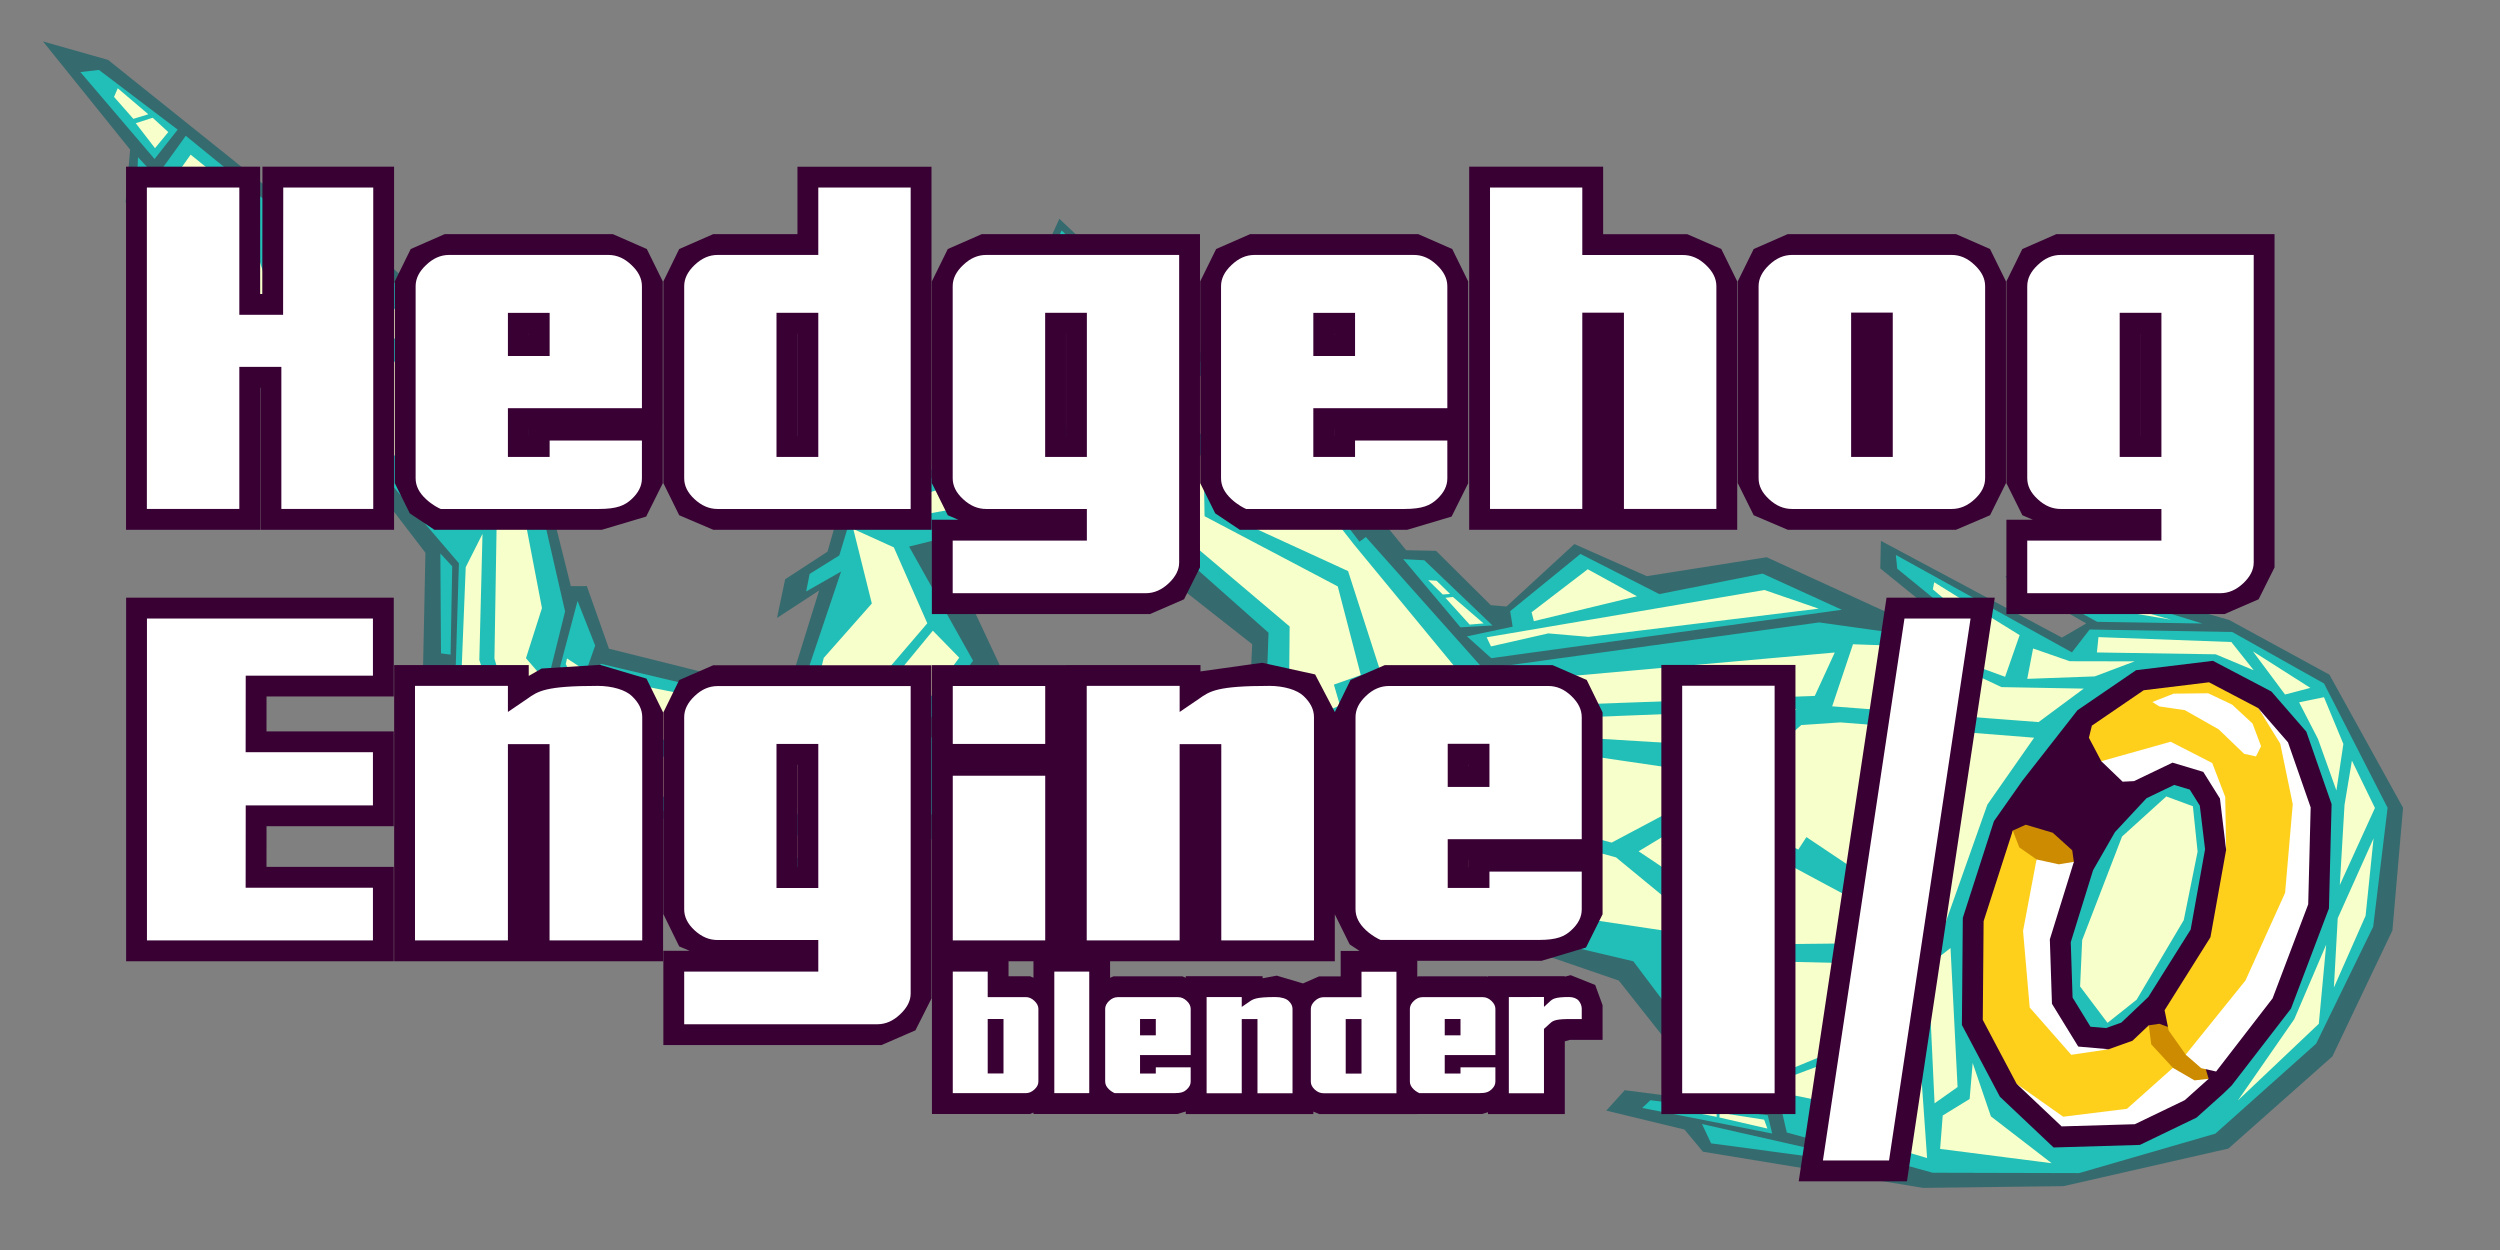 <?xml version="1.0" encoding="UTF-8" standalone="no"?>
<!-- Created with Inkscape (http://www.inkscape.org/) -->

<svg
   version="1.1"
   id="svg2"
   xml:space="preserve"
   width="360"
   height="180"
   viewBox="0 0 360 180"
   sodipodi:docname="heio-logo.svg"
   inkscape:version="1.4 (86a8ad7, 2024-10-11)"
   xmlns:inkscape="http://www.inkscape.org/namespaces/inkscape"
   xmlns:sodipodi="http://sodipodi.sourceforge.net/DTD/sodipodi-0.dtd"
   xmlns="http://www.w3.org/2000/svg"
   xmlns:svg="http://www.w3.org/2000/svg"
   xmlns:rdf="http://www.w3.org/1999/02/22-rdf-syntax-ns#"
   xmlns:cc="http://creativecommons.org/ns#"
   xmlns:dc="http://purl.org/dc/elements/1.1/"><rect x="0" y="0" width="360" height="180" fill="#808080" stroke="none"/><sodipodi:namedview
     id="namedview1"
     pagecolor="#505050"
     bordercolor="#eeeeee"
     borderopacity="1"
     inkscape:showpageshadow="0"
     inkscape:pageopacity="0"
     inkscape:pagecheckerboard="0"
     inkscape:deskcolor="#d1d1d1"
     inkscape:zoom="4"
     inkscape:cx="239.75"
     inkscape:cy="117.375"
     inkscape:window-width="2560"
     inkscape:window-height="1361"
     inkscape:window-x="2391"
     inkscape:window-y="-9"
     inkscape:window-maximized="1"
     inkscape:current-layer="svg2" /><defs
     id="defs6" /><g
     id="g117"
     transform="translate(-59.422,-166.044)"
     style="display:inline"
     inkscape:label="Chaos"><path
       style="opacity:1;fill:#356a6e;fill-opacity:1;stroke:none;stroke-width:1px;stroke-linecap:butt;stroke-linejoin:miter;stroke-opacity:1"
       d="m 403.929,300.027 1.533,-17.664 -10.604,-19.165 -14.439,-7.882 -29.176,-8.322 -3.061,2.123 11.655,6.701 -3.496,2.04 -26.071,-13.933 -0.088,3.977 6.325,5.12 -1.873,2.796 -20.811,-9.532 -17.268,2.725 -10.423,-4.622 -9.779,8.992 -2.259,-0.192 -7.879,-7.822 -4.307,-0.092 -4.659,-5.734 -2.173,1.376 -10.766,-12.778 -32.342,-30.593 -1.457,3.205 16.899,16.899 -0.65,3.202 -6.777,-6.023 -0.623,2.86 6.326,5.904 -44.882,14.109 -2.217,7.782 -6.105,3.976 -1.17,5.568 6.068,-3.959 -4.599,14.801 -25.666,-6.409 -3.19,-9.019 -2.302,0.01 -7.429,-29.691 -28.438,-25.157 -2.532,1.694 -28.244,-22.63 -9.363,-2.652 12.542,15.575 -0.656,7.597 4.392,4.287 -2.934,15.259 22.87,6.31 18.853,24.598 -0.347,16.733 2.925,-0.143 10.477,38.455 14.86,-19.521 33.944,14.86 26.567,-21.966 -12.867,-27.458 17.768,-6.52 0.947,6.412 8.818,-0.227 15.965,12.551 -1.489,30.153 3.022,0.485 -0.412,3.352 15.418,3.64 3.877,7.084 11.564,-3.439 20.811,7.157 12.232,15.473 8.519,0.934 -0.298,1.913 -19.6,-2.537 -2.663,2.94 11.262,2.726 2.66,3.193 31.717,5.211 20.209,-0.254 23.743,-5.411 14.968,-13.267 z"
       id="path1"
       sodipodi:nodetypes="ccccccccccccccccccccccccccccccccccccccccccccccccccccccccccccccccccccccccccccccc"
       inkscape:label="Chaos 1" /><path
       id="path3"
       style="fill:#21bfb7;stroke:none"
       d="m 70.994,176.421 10.685,12.523 3.332,-4.234 -11.342,-8.598 z m 15.179,9.175 -3.352,4.662 2.094,2.83 -2,9.221 12.213,15.746 7.268,2.111 23.107,26.988 -0.473,15.469 9.857,30.697 13.389,-13.385 28.43,12.131 22.84,-30.879 -9.213,-16.434 35.91,-8.932 0.486,7.701 15.359,13.633 -1.064,30.305 25.299,3.373 5.365,8.225 22.93,5.414 11.973,15.891 8.604,2.197 1.525,6.562 20.997,5.795 c 5.535,0.018 14.063,0.037 21.095,0.055 l 19.624,-5.684 14.51,-12.954 8.218,-16.853 2.073,-17.117 -9.155,-17.898 -13.214,-7.414 -20.538,-0.36 -2.549,3.293 -25.355,-14.028 0.201,1.985 6.318,5.156 0.363,5.08 -17.918,-2.506 -48.381,6.682 -16.9,-18.977 -0.924,0.672 -11.621,-15.24 -31.266,-29.576 -0.59,1.299 16.789,16.789 -1.104,5.432 -6.797,-6.041 -0.139,0.633 7.162,6.688 -45.032,14.373 -2.303,7.619 -4.272,2.666 -0.5,2.523 5.029,-2.862 -6.692,19.889 -27.906,-6.612 -3.07,6.791 -4.09,-6.217 2.016,-8.111 -7.508,-32.756 -27.271,-23.271 -2.457,1.693 z m -6.881,3.09 -0.203,5.184 3.455,4.58 1.256,-4.938 z m 2.852,16.373 -1.371,7.139 12.533,5.256 z m 143.191,32.076 -10.307,3.018 1.676,5.117 9.209,-1.611 z m -102.502,8.609 0.092,14.385 1.381,0.182 0.236,-12.721 z m 229.928,2.781 -2.617,0.854 11.263,6.207 15.15,0.244 z m -75.522,7.758 -6.576,1.396 3.498,3.143 50.49,-6.971 -11.42,-5.209 -14.869,2.95 -11.357,-5.78 -10.119,8.238 z m -15.749,-9.721 8.234,9.816 4.619,-0.268 -9.821,-9.391 z m -118.899,6.017 -2.514,9.453 2.678,3.723 2.373,-6.75 z m 57.732,9.832 -21.395,30.943 3.359,0.992 21.137,-20.648 z m 42.734,26.693 -0.771,2.215 25.6,7.471 -2.061,-5.668 z m 15.299,8.293 2.625,4.121 3.658,-2.369 z m 38.727,27.075 -1.188,1.115 18.723,3.686 -0.639,-2.629 z m 7.425,3.432 1.31,2.786 26.9,3.606 z"
       sodipodi:nodetypes="cccccccccccccccccccccccccccccccccccccccccccccccccccccccccccccccccccccccccccccccccccccccccccccccccccccccccccccccccccccccccccccccccccccc"
       inkscape:label="Chaos 2" /><path
       id="path19"
       style="display:inline;fill:#f7ffca;fill-opacity:1;stroke:none;stroke-width:1px;stroke-linecap:butt;stroke-linejoin:miter;stroke-opacity:1"
       inkscape:label="Chaos 3"
       d="m 76.375,178.751 -0.531,1.25 2.781,3.156 2.156,-0.656 z m 5.031,4.25 -2.438,0.781 2.773,3.598 1.914,-2.316 z m 5.469,5.312 -1.375,1.938 2,2.625 -1.125,6.75 7.375,9.625 -1.924,-10.463 1.549,-5.225 z m -6.828,2.391 -0.016,1.812 2.312,2.891 0.672,-1.828 z m 14.883,7.197 -1.393,1.367 4.34,17.418 7.123,-0.561 11.199,15.51 6.811,0.131 5.838,6.506 0.496,-7.123 -23.6,-23.428 -8.127,-1.584 z m 11.844,1.725 -3.006,2.033 20.463,21.566 0.221,-3.182 z m 113.469,7.844 -0.486,0.598 10.121,9.768 0.904,-0.818 z m -137.242,0.594 -0.625,4.125 2.281,0.781 0.219,-2.781 z m 147.688,10.688 -2,4.688 6.125,8.625 -0.125,7.562 18.855,8.652 4.582,14.223 11.25,0.125 -15.02,-18.223 -11.855,-15.215 z m -1.812,7.25 -46.375,14.25 1.625,1.375 45,-8.125 -0.25,9 16.25,13.75 -0.125,14.5 7.375,-3.125 -0.875,-3 3.875,-1.375 -3.316,-12.766 -19.184,-10.109 -0.125,-8 z m -97.707,1.199 -0.549,33.68 3.908,13.301 7.777,-5.125 -7.145,-8.234 2.303,-7.217 -4.969,-25.918 z m 51.121,15.01 2.674,10.734 -6.922,7.836 -4.557,18.281 -1.639,-0.738 1.332,-9.252 -26.453,-5.32 -2.051,3.08 30.557,17.029 9.424,-18.371 8.297,-9.693 -4.818,-10.932 z m -53.389,0.707 -2.416,4.793 -0.574,14.318 5.346,14.672 1.9,-1.016 -4.715,-14.605 z m 159.152,5.096 -8.082,6.191 0.326,1.285 14.848,-3.586 z m -22.977,1.576 2.104,2.059 1.053,-0.078 -1.949,-1.902 z m 89.611,0.068 -0.969,0.281 4.938,3.094 2.219,-0.969 z m -16.744,0.229 -0.188,1.031 3.713,3.115 -0.906,6.688 7.594,2.781 2.094,-6 z m -24.443,1.115 -40,6.812 0.625,1.312 8.25,-1.875 5.812,0.5 33.125,-4.062 z m -44.861,1.002 -1.078,0.121 3.488,3.857 2.004,-0.168 z m 93.174,0.404 -1.188,0.938 11.438,1.938 z m -168.064,4.451 -8.301,10.078 -9.996,20.105 -29.955,-17.602 -13.525,8.629 0.15,1.602 15.752,-2.131 28.107,12.816 21.568,-29.609 z m 167.85,0.928 -0.223,2.209 17.104,0.266 5.48,2.297 -3.227,-4.066 z m -35.348,1.027 -3,8.938 29.723,2.271 6.506,-4.82 -11.842,-0.217 -12.529,-5.852 z m 57.584,1.018 4.631,6.219 3.645,-0.953 z m -31.65,-0.41 -0.842,4.375 9.725,-0.354 5.744,-2.166 -9.355,-0.019 z m -28.559,0.58 -70.125,6.25 1.125,2.375 66.125,-2.375 z m -182.557,0.855 -0.178,0.818 1.68,3.094 0.619,-2.52 z m 253.004,5.582 -3.582,0.738 2.719,5.277 2.652,7.422 1.004,-6.703 z m -75.947,1.688 -42.691,1.678 13.566,2.572 20.5,1.25 z m -65.625,1.5 -8.5,5 47.5,12.75 11.75,-6.25 15.125,7.25 1.174,-1.795 19.713,13.221 6.338,-17.896 6.734,-9.637 -27.896,-2.205 -5.625,0.375 -5.062,4.438 -12.75,1.875 z m 145.594,5.943 -1.064,6.381 -0.68,11.535 5.061,-11.096 z m -152.969,1.182 -1,8.25 24,2.375 5.5,8.875 32.625,4.875 -14.125,-11.625 z m -98.797,2.998 -13.559,2.67 3.059,7.955 z m 225.037,0.979 -6.371,5.773 -5.742,14.91 -0.299,6.682 3.949,5.242 4.191,-3.336 6.789,-11.463 1.992,-9.855 -0.678,-6.539 z m -67.49,2.773 -8.5,5.125 20,13.375 22.5,-0.25 z m 97.338,3.264 -5.162,11.504 -0.551,9.977 4.566,-10.338 z m -156.432,3.768 -0.156,0.75 12.344,3.656 1.188,-2.344 z m 13.799,2.299 -1.215,2.145 1.547,0.486 0.861,-2.498 z m 1.592,0.266 -0.773,2.475 7.379,2.342 -1.656,-4.309 z m -0.576,5.303 1.062,1.57 0.641,-1.305 z m 134.797,3.664 -4.596,10.732 -8.125,11.713 11.658,-11.047 z m -54.098,0.49 -3.227,2.52 0.928,19.844 3.314,-2.344 z m -41.545,1.572 8.75,11.625 9.262,4.432 18.881,-7.777 -0.441,-7.455 z m 36.859,10.043 -18.312,6.875 0.25,2.688 4.912,0.99 -0.021,3.844 14.484,4.229 z m 7.875,4.938 -0.438,5.188 -3.875,2.375 -0.375,4.812 16.062,2.062 -8.75,-6.75 z m -42.893,6.23 -0.574,0.34 2.656,0.395 0.107,-0.471 z m 2.566,0.324 -0.109,0.516 3.578,0.688 -0.031,-0.641 z m 3.891,0.609 -0.031,0.688 6.906,1.594 -0.469,-1.281 z"
       sodipodi:nodetypes="ccccccccccccccccccccccccccccccccccccccccccccccccccccccccccccccccccccccccccccccccccccccccccccccccccccccccccccccccccccccccccccccccccccccccccccccccccccccccccccccccccccccccccccccccccccccccccccccccccccccccccccccccccccccccccccccccccccccccccccccccccccccccccccccccccccccccccccccccccccccccccccccccccccccccccccccccccc" /></g><g
     id="g16"
     style="display:inline"
     inkscape:label="Ring"
     transform="translate(-59.422,-166.044)"><path
       id="path119"
       style="fill:#390033;fill-opacity:1;stroke:#390033;stroke-width:6;stroke-linecap:butt;stroke-linejoin:miter;stroke-dasharray:none;stroke-opacity:1"
       d="m 377.517,264.294 -9.408,1.146 -7.459,5.096 -5.288,6.764 -2.307,2.951 -3.79,5.392 -4.203,13.055 -0.121,14.207 4.885,9.225 6.469,6.115 10.541,-0.314 7.193,-3.465 3.438,-3.078 1.077,-1.046 8.132,-10.538 5.127,-13.535 0.354,-13.961 -3.266,-9.369 -4.279,-4.922 z m -5.254,11.57 4.428,1.328 2.402,3.838 0.891,7.4 -2.258,12.576 -6.604,10.513 -2.279,2.168 -2.35,2.227 -3.414,1.219 -4.393,-0.385 -3.785,-6.162 -0.305,-9.275 3.461,-11.164 3.485,-6.069 5.173,-5.554 z"
       sodipodi:nodetypes="cccccccccccccccccccccccccccccccccccc"
       inkscape:label="Ring Outline" /><path
       id="path18"
       style="display:inline;fill:#cc8b01;fill-opacity:1;stroke:none;stroke-width:1px;stroke-linecap:butt;stroke-linejoin:miter;stroke-opacity:1"
       d="m 351.125,284.803 -1.859,0.842 c -1.328,4.672 6.882,7.751 8.791,4.504 l -0.234,-1.664 -2.803,-2.527 z m 19.244,28.666 -1.525,0.221 c -4.08,11.217 4.438,9.73 8.623,7.699 l -0.49,-1.645 -4.729,-5.59 z"
       inkscape:label="Ring Crosssection" /><path
       id="path15"
       style="opacity:1;fill:#fed01b;fill-opacity:1;stroke:none;stroke-width:1px;stroke-linecap:butt;stroke-linejoin:miter;stroke-opacity:1"
       d="m 368.109,265.441 -7.459,5.096 -0.424,1.744 1.781,3.377 4.008,0.246 6.32,-1.414 4.684,2.209 2.609,4.375 0.355,7.357 -2.257,12.576 -6.605,10.513 0.002,0.002 0.585,2.911 2.457,3.474 1.971,1.58 6.301,-10.238 5.5,-9.375 2.25,-13 -1,-9.438 -1.375,-4.562 -3.201,-4.857 -7.094,-3.723 z m -18.844,20.203 -4.203,13.054 -0.121,14.208 4.885,9.224 6.7,5.588 c 0.463,0.537 15.628,-0.232 15.851,-7.848 l -3.177,-3.448 -0.356,-2.734 -2.35,2.227 -3.414,1.219 c -14.73,1.373 -10.552,-18.513 -10.396,-27.33 l -2.486,-1.742 z"
       sodipodi:nodetypes="cccccccccccccccccccccccccccccccccccc"
       inkscape:label="Ring Body" /><path
       id="path12"
       style="display:inline;opacity:1;fill:#ffffff;stroke:none;stroke-width:1px;stroke-linecap:butt;stroke-linejoin:miter;stroke-opacity:1"
       d="m 377.398,265.874 -4.982,0.057 -3.055,1.203 1.002,0.635 3.674,0.537 4.865,2.758 3.67,3.527 1.709,0.377 0.736,-1.467 -1.232,-3.271 -2.93,-2.717 z m 7.213,2.143 3.164,5.105 1.803,8.721 -1.102,12.77 -5.709,12.625 -8.602,10.67 2.225,1.951 2.152,0.482 8.133,-10.537 5.127,-13.535 0.354,-13.961 -3.266,-9.369 z m -12.615,4.836 -9.988,2.805 3.07,2.949 1.639,-0.082 5.547,-2.66 4.428,1.328 2.402,3.838 0.891,7.4 -0.131,-7.637 -1.873,-4.877 z m -19.312,16.951 -1.943,10.287 0.959,11.033 5.979,6.811 5.402,-0.801 -4.393,-0.385 -3.785,-6.162 -0.305,-9.275 3.461,-11.164 -2.176,0.359 z m 19.637,30.008 -6.613,5.898 -9.189,1.141 -6.691,-4.721 6.469,6.115 10.541,-0.314 7.193,-3.465 3.438,-3.078 -2.039,0.23 z"
       inkscape:label="Ring Highlight" /></g><g
     id="g123"
     inkscape:label="Text"
     style="display:inline"
     transform="translate(-63.665,-164.453)"><path
       id="path117"
       clip-path="none"
       style="fill:#390033;fill-opacity:1;fill-rule:nonzero;stroke:#390033;stroke-width:6;stroke-dasharray:none;stroke-opacity:1;paint-order:stroke fill markers"
       d="m 84.814,191.455 v 46.287 H 98.127 V 217.283 h 6.053 v 20.459 h 13.232 v -46.287 h -12.959 l -0.023,18.33 h -6.303 v -18.33 z m 193.412,0.002 v 46.287 h 13.289 v -28.264 h 5.996 v 28.264 h 13.312 V 205.668 L 309.322,202.619 306,201.174 h -14.484 v -9.717 z m -96.727,0.002 v 9.705 h -14.496 l -3.322,1.457 -1.492,3.049 v 27.65 l 1.48,3.004 3.334,1.422 h 27.797 v -46.287 z m -53.16,9.705 -3.322,1.457 -1.502,3.049 v 27.65 l 1.49,3.004 2.127,1.422 h 22.746 l 4.732,-1.41 1.492,-2.992 v -5.451 H 142.812 v 2.355 h -6.008 v -7.01 h 19.299 v -17.568 l -1.502,-3.049 -3.322,-1.457 z m 77.338,0 -3.322,1.457 -1.502,3.049 v 27.65 l 1.49,3.004 3.334,1.422 h 14.496 v 4.553 h -19.32 v 7.576 h 27.799 l 3.322,-1.443 1.49,-2.982 v -44.285 z m 38.643,0 -3.324,1.457 -1.502,3.049 v 27.65 l 1.492,3.004 2.127,1.422 h 22.746 l 4.732,-1.41 1.49,-2.992 v -5.451 h -13.289 v 2.355 h -6.008 v -7.01 h 19.297 v -17.568 l -1.502,-3.049 -3.322,-1.457 z m 77.406,0 -3.322,1.457 -1.502,3.049 v 27.65 l 1.49,3.004 3.334,1.422 h 22.973 l 3.334,-1.422 1.49,-3.004 v -27.65 l -1.502,-3.049 -3.322,-1.457 z m 38.686,0 -3.322,1.457 -1.502,3.049 v 27.65 l 1.492,3.004 3.332,1.422 h 14.496 v 4.553 h -19.32 v 7.576 h 27.799 l 3.322,-1.443 1.49,-2.982 v -44.285 z m -30.186,8.307 h 5.996 v 20.777 h -5.996 z m -154.746,0.023 H 181.5 v 20.754 h -6.02 z m 38.686,0 h 6.008 v 20.754 h -6.008 z m 154.734,0 h 6.008 v 20.754 h -6.008 z m -232.096,0.012 h 6.008 v 6.213 h -6.008 z m 115.98,0 h 6.008 v 6.213 h -6.008 z M 84.826,253.518 v 46.355 h 32.541 v -7.588 H 99.037 l 0.012,-11.857 h 18.318 v -7.658 H 99.037 l 0.012,-11.025 h 18.318 v -8.227 z m 253.082,0 -11.742,78.045 h 9.518 l 11.742,-78.045 z m -32.01,9.684 v 58.678 h 13.312 v -58.678 z m -182.475,0.019 v 36.65 h 13.381 v -28.266 h 5.996 v 28.266 h 13.348 v -32.145 l -1.502,-3.049 -4.916,-1.457 -7.184,0.451 -5.742,3.303 v -3.754 z m 96.73,0 v 36.65 h 13.381 v -28.266 h 5.996 v 28.266 h 13.348 v -32.145 l -1.846,-3.526 -5.731,-1.263 -7.611,1.067 -4.156,2.97 v -3.754 z m -19.289,0.014 v 8.34 h 13.312 v -8.34 z m 62.82,0 -3.334,1.445 -1.49,3.049 v 27.65 l 1.49,3.014 2.127,1.412 h 22.746 l 4.723,-1.412 1.49,-2.992 v -5.439 h -13.291 v 2.355 h -6.008 v -7.02 h 19.299 v -17.568 l -1.49,-3.049 -3.322,-1.445 z m -96.682,0.012 -3.322,1.445 -1.492,3.049 v 27.648 l 1.48,3.016 3.346,1.412 H 181.5 v 4.551 h -19.311 v 7.578 h 27.787 l 3.322,-1.445 1.502,-2.98 v -44.273 z m 105.135,8.316 h 6.008 v 6.213 h -6.008 z m -96.658,0.012 H 181.5 v 20.754 h -6.02 z m 25.385,4.586 v 23.713 h 13.312 v -23.713 z m 0,28.207 v 17.498 h 10.508 l 1.26,-0.539 0.561,-1.135 v -10.453 l -0.564,-1.152 -1.256,-0.551 h -5.479 v -3.668 z m 14.621,0 v 17.498 h 5.031 v -17.498 z m 44.236,0.016 v 3.668 h -5.48 l -1.256,0.551 -0.562,1.152 v 10.453 l 0.559,1.135 1.26,0.537 h 10.51 v -17.496 z m 26.275,3.641 -5.059,0.002 v 13.854 h 5.059 v -7.514 -1.75 l 0.771,-0.705 2.537,-0.713 0.002,-0.002 h 0.324 1.805 v -1.467 l -0.422,-1.154 -1.383,-0.551 -2.863,0.715 -0.771,0.705 z m -48.58,0.002 v 13.854 h 5.059 v -10.684 h 2.266 v 10.684 h 5.047 v -12.15 l -0.568,-1.152 -1.859,-0.551 -3.85,0.713 -1.035,0.707 v -1.42 z m -12.783,0.016 -1.262,0.545 -0.562,1.152 v 10.453 l 0.562,1.141 0.805,0.533 h 8.6 l 1.785,-0.533 0.562,-1.133 v -2.055 h -5.023 v 0.891 h -2.271 v -2.654 h 7.295 v -6.643 l -0.562,-1.152 -1.256,-0.545 z m 43.877,0 -1.26,0.545 -0.564,1.152 v 10.453 l 0.564,1.141 0.805,0.533 h 8.598 l 1.785,-0.533 0.562,-1.133 v -2.055 h -5.023 v 0.891 h -2.271 v -2.654 h 7.295 v -6.643 l -0.562,-1.152 -1.256,-0.545 z m -62.617,3.143 h 2.275 v 7.846 h -2.275 z m 21.936,0.006 h 2.271 v 2.348 h -2.271 z m 43.877,0 h 2.271 v 2.348 h -2.271 z m -14.26,0.01 h 2.275 v 7.846 h -2.275 z"
       sodipodi:nodetypes="ccccccccccccccccccccccccccccccccccccccccccccccccccccccccccccccccccccccccccccccccccccccccccccccccccccccccccccccccccccccccccccccccccccccccccccccccccccccccccccccccccccccccccccccccccccccccccccccccccccccccccccccccccccccccccccccccccccccccccccccccccccccccccccccccccccccccccccccccccccccccccccccccccccccccccccccccccccccccccccccccccccccccccccccccccccccccccccccccccccccccccccccccc"
       inkscape:label="Text Outline" /><path
       id="path118"
       clip-path="none"
       style="fill:#ffffff;fill-opacity:1;fill-rule:nonzero;stroke:none;stroke-width:11.378;paint-order:stroke fill markers"
       d="m 84.814,191.455 v 46.287 H 98.127 V 217.283 h 6.053 v 20.459 h 13.232 v -46.287 h -12.959 c 0,1.923 -0.023,18.33 -0.023,18.33 h -6.303 v -18.33 z m 193.412,0.002 v 46.287 h 13.289 v -28.264 h 5.996 v 28.264 h 13.312 v -32.076 c 0,-1.092 -0.489,-2.093 -1.502,-3.049 -1.024,-0.979 -2.116,-1.445 -3.322,-1.445 h -14.484 v -9.717 z m -96.727,0.002 v 9.705 h -14.496 c -1.206,0 -2.298,0.478 -3.322,1.457 -1.001,0.956 -1.492,1.957 -1.492,3.049 v 27.65 c 0,1.092 0.479,2.071 1.48,3.004 1.035,0.956 2.117,1.422 3.334,1.422 h 27.797 v -46.287 z m -53.16,9.705 c -1.217,0 -2.298,0.478 -3.322,1.457 -1.013,0.956 -1.502,1.957 -1.502,3.049 v 27.65 c 0,1.092 0.489,2.071 1.49,3.004 0.899,0.842 1.842,1.308 2.127,1.422 h 22.746 c 2.685,0 3.765,-0.523 4.732,-1.41 1.001,-0.933 1.492,-1.911 1.492,-2.992 v -5.451 H 142.812 v 2.355 h -6.008 v -7.01 h 19.299 v -17.568 c 0,-1.092 -0.489,-2.093 -1.502,-3.049 -1.024,-0.979 -2.116,-1.457 -3.322,-1.457 z m 77.338,0 c -1.217,0 -2.298,0.478 -3.322,1.457 -1.013,0.956 -1.502,1.945 -1.502,3.049 v 27.65 c 0,1.092 0.489,2.082 1.49,3.004 1.024,0.956 2.116,1.422 3.334,1.422 h 14.496 v 4.553 h -19.32 v 7.576 h 27.799 c 1.206,0 2.298,-0.476 3.322,-1.443 1.001,-0.956 1.49,-1.936 1.49,-2.982 v -44.285 z m 38.643,0 c -1.217,0 -2.3,0.478 -3.324,1.457 -1.013,0.956 -1.502,1.957 -1.502,3.049 v 27.65 c 0,1.092 0.491,2.071 1.492,3.004 0.899,0.842 1.842,1.308 2.127,1.422 h 22.746 c 2.685,0 3.765,-0.523 4.732,-1.41 1.001,-0.933 1.49,-1.911 1.49,-2.992 v -5.451 h -13.289 v 2.355 h -6.008 v -7.01 h 19.297 v -17.568 c 0,-1.092 -0.489,-2.093 -1.502,-3.049 -1.024,-0.979 -2.105,-1.457 -3.322,-1.457 z m 77.406,0 c -1.206,0 -2.298,0.478 -3.322,1.457 -1.001,0.956 -1.502,1.957 -1.502,3.049 v 27.65 c 0,1.092 0.489,2.071 1.49,3.004 1.024,0.956 2.116,1.422 3.334,1.422 h 22.973 c 1.217,0 2.31,-0.466 3.334,-1.422 1.001,-0.933 1.49,-1.912 1.49,-3.004 v -27.65 c 0,-1.104 -0.489,-2.093 -1.502,-3.049 -1.024,-0.979 -2.105,-1.457 -3.322,-1.457 z m 38.686,0 c -1.217,0 -2.298,0.478 -3.322,1.457 -1.013,0.956 -1.502,1.945 -1.502,3.049 v 27.65 c 0,1.092 0.491,2.082 1.492,3.004 1.024,0.956 2.115,1.422 3.332,1.422 h 14.496 v 4.553 h -19.32 v 7.576 h 27.799 c 1.206,0 2.298,-0.476 3.322,-1.443 1.001,-0.956 1.49,-1.936 1.49,-2.982 v -44.285 z m -30.186,8.307 h 5.996 v 20.777 h -5.996 z m -154.746,0.023 H 181.5 v 20.754 h -6.02 z m 38.686,0 h 6.008 v 20.754 h -6.008 z m 154.734,0 h 6.008 v 20.754 h -6.008 z m -232.096,0.012 h 6.008 v 6.213 h -6.008 z m 115.98,0 h 6.008 v 6.213 h -6.008 z M 84.826,253.518 v 46.355 h 32.541 v -7.588 H 99.037 l 0.012,-11.857 h 18.318 v -7.658 H 99.037 l 0.012,-11.025 h 18.318 v -8.227 z m 253.082,0 -11.742,78.045 h 9.518 l 11.742,-78.045 z m -32.01,9.684 v 58.678 h 13.312 v -58.678 z m -182.475,0.019 v 36.65 h 13.381 v -28.266 h 5.996 v 28.266 h 13.348 v -32.145 c 0,-1.092 -0.489,-2.093 -1.502,-3.049 -0.922,-0.888 -2.857,-1.457 -4.916,-1.457 -7.544,0 -8.591,0.751 -10.184,1.889 l -2.742,1.865 v -3.754 z m 96.73,0 v 36.65 h 13.381 v -28.266 h 5.996 v 28.266 h 13.348 v -32.145 c 0,-1.092 -0.489,-2.093 -1.502,-3.049 -0.922,-0.888 -2.857,-1.457 -4.916,-1.457 -7.544,0 -8.591,0.751 -10.184,1.889 l -2.742,1.865 v -3.754 z m -19.289,0.014 v 8.34 h 13.312 v -8.34 z m 62.82,0 c -1.217,0 -2.31,0.467 -3.334,1.445 -1.001,0.956 -1.49,1.957 -1.49,3.049 v 27.65 c 0,1.092 0.489,2.069 1.49,3.014 0.899,0.831 1.831,1.298 2.127,1.412 h 22.746 c 2.674,0 3.767,-0.513 4.723,-1.412 1.013,-0.933 1.49,-1.911 1.49,-2.992 v -5.439 h -13.291 v 2.355 h -6.008 v -7.02 h 19.299 v -17.568 c 0,-1.092 -0.489,-2.093 -1.49,-3.049 -1.024,-0.979 -2.116,-1.445 -3.322,-1.445 z m -96.682,0.012 c -1.206,0 -2.298,0.467 -3.322,1.445 -1.001,0.956 -1.492,1.956 -1.492,3.049 v 27.648 c 0,1.092 0.479,2.083 1.48,3.016 1.035,0.956 2.117,1.412 3.346,1.412 H 181.5 v 4.551 h -19.311 v 7.578 h 27.787 c 1.217,0 2.298,-0.467 3.322,-1.445 1.013,-0.956 1.502,-1.934 1.502,-2.98 v -44.273 z m 105.135,8.316 h 6.008 v 6.213 h -6.008 z m -96.658,0.012 H 181.5 v 20.754 h -6.02 z m 25.385,4.586 v 23.713 h 13.312 v -23.713 z m 0,28.207 v 17.498 h 10.508 c 0.46,0 0.868,-0.178 1.26,-0.539 0.379,-0.353 0.561,-0.722 0.561,-1.135 v -10.453 c 0,-0.413 -0.186,-0.791 -0.564,-1.152 -0.387,-0.37 -0.8,-0.551 -1.256,-0.551 h -5.479 v -3.668 z m 14.621,0 v 17.498 h 5.031 v -17.498 z m 44.236,0.016 v 3.668 h -5.48 c -0.456,0 -0.869,0.181 -1.256,0.551 -0.379,0.361 -0.562,0.739 -0.562,1.152 v 10.453 c 0,0.413 0.18,0.782 0.559,1.135 0.391,0.361 0.8,0.537 1.26,0.537 h 10.51 v -17.496 z m 26.275,3.641 -5.059,0.002 v 13.854 h 5.059 v -7.514 -1.75 l 0.771,-0.705 c 0.424,-0.407 0.712,-0.684 2.537,-0.713 l 0.002,-0.002 h 0.324 1.805 v -1.467 c 0,-0.413 -0.137,-0.793 -0.422,-1.154 -0.259,-0.335 -0.804,-0.551 -1.383,-0.551 -2.122,0 -2.415,0.285 -2.863,0.715 l -0.771,0.705 z m -48.58,0.002 v 13.854 h 5.059 v -10.684 h 2.266 v 10.684 h 5.047 v -12.15 c 0,-0.413 -0.186,-0.791 -0.568,-1.152 -0.348,-0.336 -1.081,-0.551 -1.859,-0.551 -2.852,0 -3.247,0.283 -3.85,0.713 l -1.035,0.707 v -1.42 z m -12.783,0.016 c -0.46,0 -0.875,0.175 -1.262,0.545 -0.379,0.361 -0.562,0.739 -0.562,1.152 v 10.453 c 0,0.413 0.184,0.784 0.562,1.141 0.34,0.314 0.693,0.49 0.805,0.533 h 8.6 c 1.011,0 1.424,-0.193 1.785,-0.533 0.383,-0.353 0.562,-0.724 0.562,-1.133 v -2.055 h -5.023 v 0.891 h -2.271 v -2.654 h 7.295 v -6.643 c 0,-0.413 -0.184,-0.791 -0.562,-1.152 -0.387,-0.37 -0.8,-0.545 -1.256,-0.545 z m 43.877,0 c -0.46,0 -0.873,0.175 -1.26,0.545 -0.379,0.361 -0.564,0.739 -0.564,1.152 v 10.453 c 0,0.413 0.186,0.784 0.564,1.141 0.34,0.314 0.693,0.49 0.805,0.533 h 8.598 c 1.011,0 1.424,-0.193 1.785,-0.533 0.383,-0.353 0.562,-0.724 0.562,-1.133 v -2.055 h -5.023 v 0.891 h -2.271 v -2.654 h 7.295 v -6.643 c 0,-0.413 -0.184,-0.791 -0.562,-1.152 -0.387,-0.37 -0.8,-0.545 -1.256,-0.545 z m -62.617,3.143 h 2.275 v 7.846 h -2.275 z m 21.936,0.006 h 2.271 v 2.348 h -2.271 z m 43.877,0 h 2.271 v 2.348 h -2.271 z m -14.26,0.01 h 2.275 v 7.846 h -2.275 z"
       inkscape:label="Text Body"
       sodipodi:nodetypes="ccccccccccccccccccccscscccccscsscscccscssccscsccccccscssscsscsccccscscsscssccscsccccccscssscsscsscsscssscsscsccccscscsccccccccccccccccccccccccccccccccccccccccccccccccccccccccccccscscccccccccccscscccccccccscssccscsccccccscssscsscsccccscscscccccccccccccccccscsscsccccccccccscsscsccccccccccccccscsccccccccccscsccccscssccscsccccccscssscssccscsccccccscsscccccccccccccccccccc" /></g></svg>
